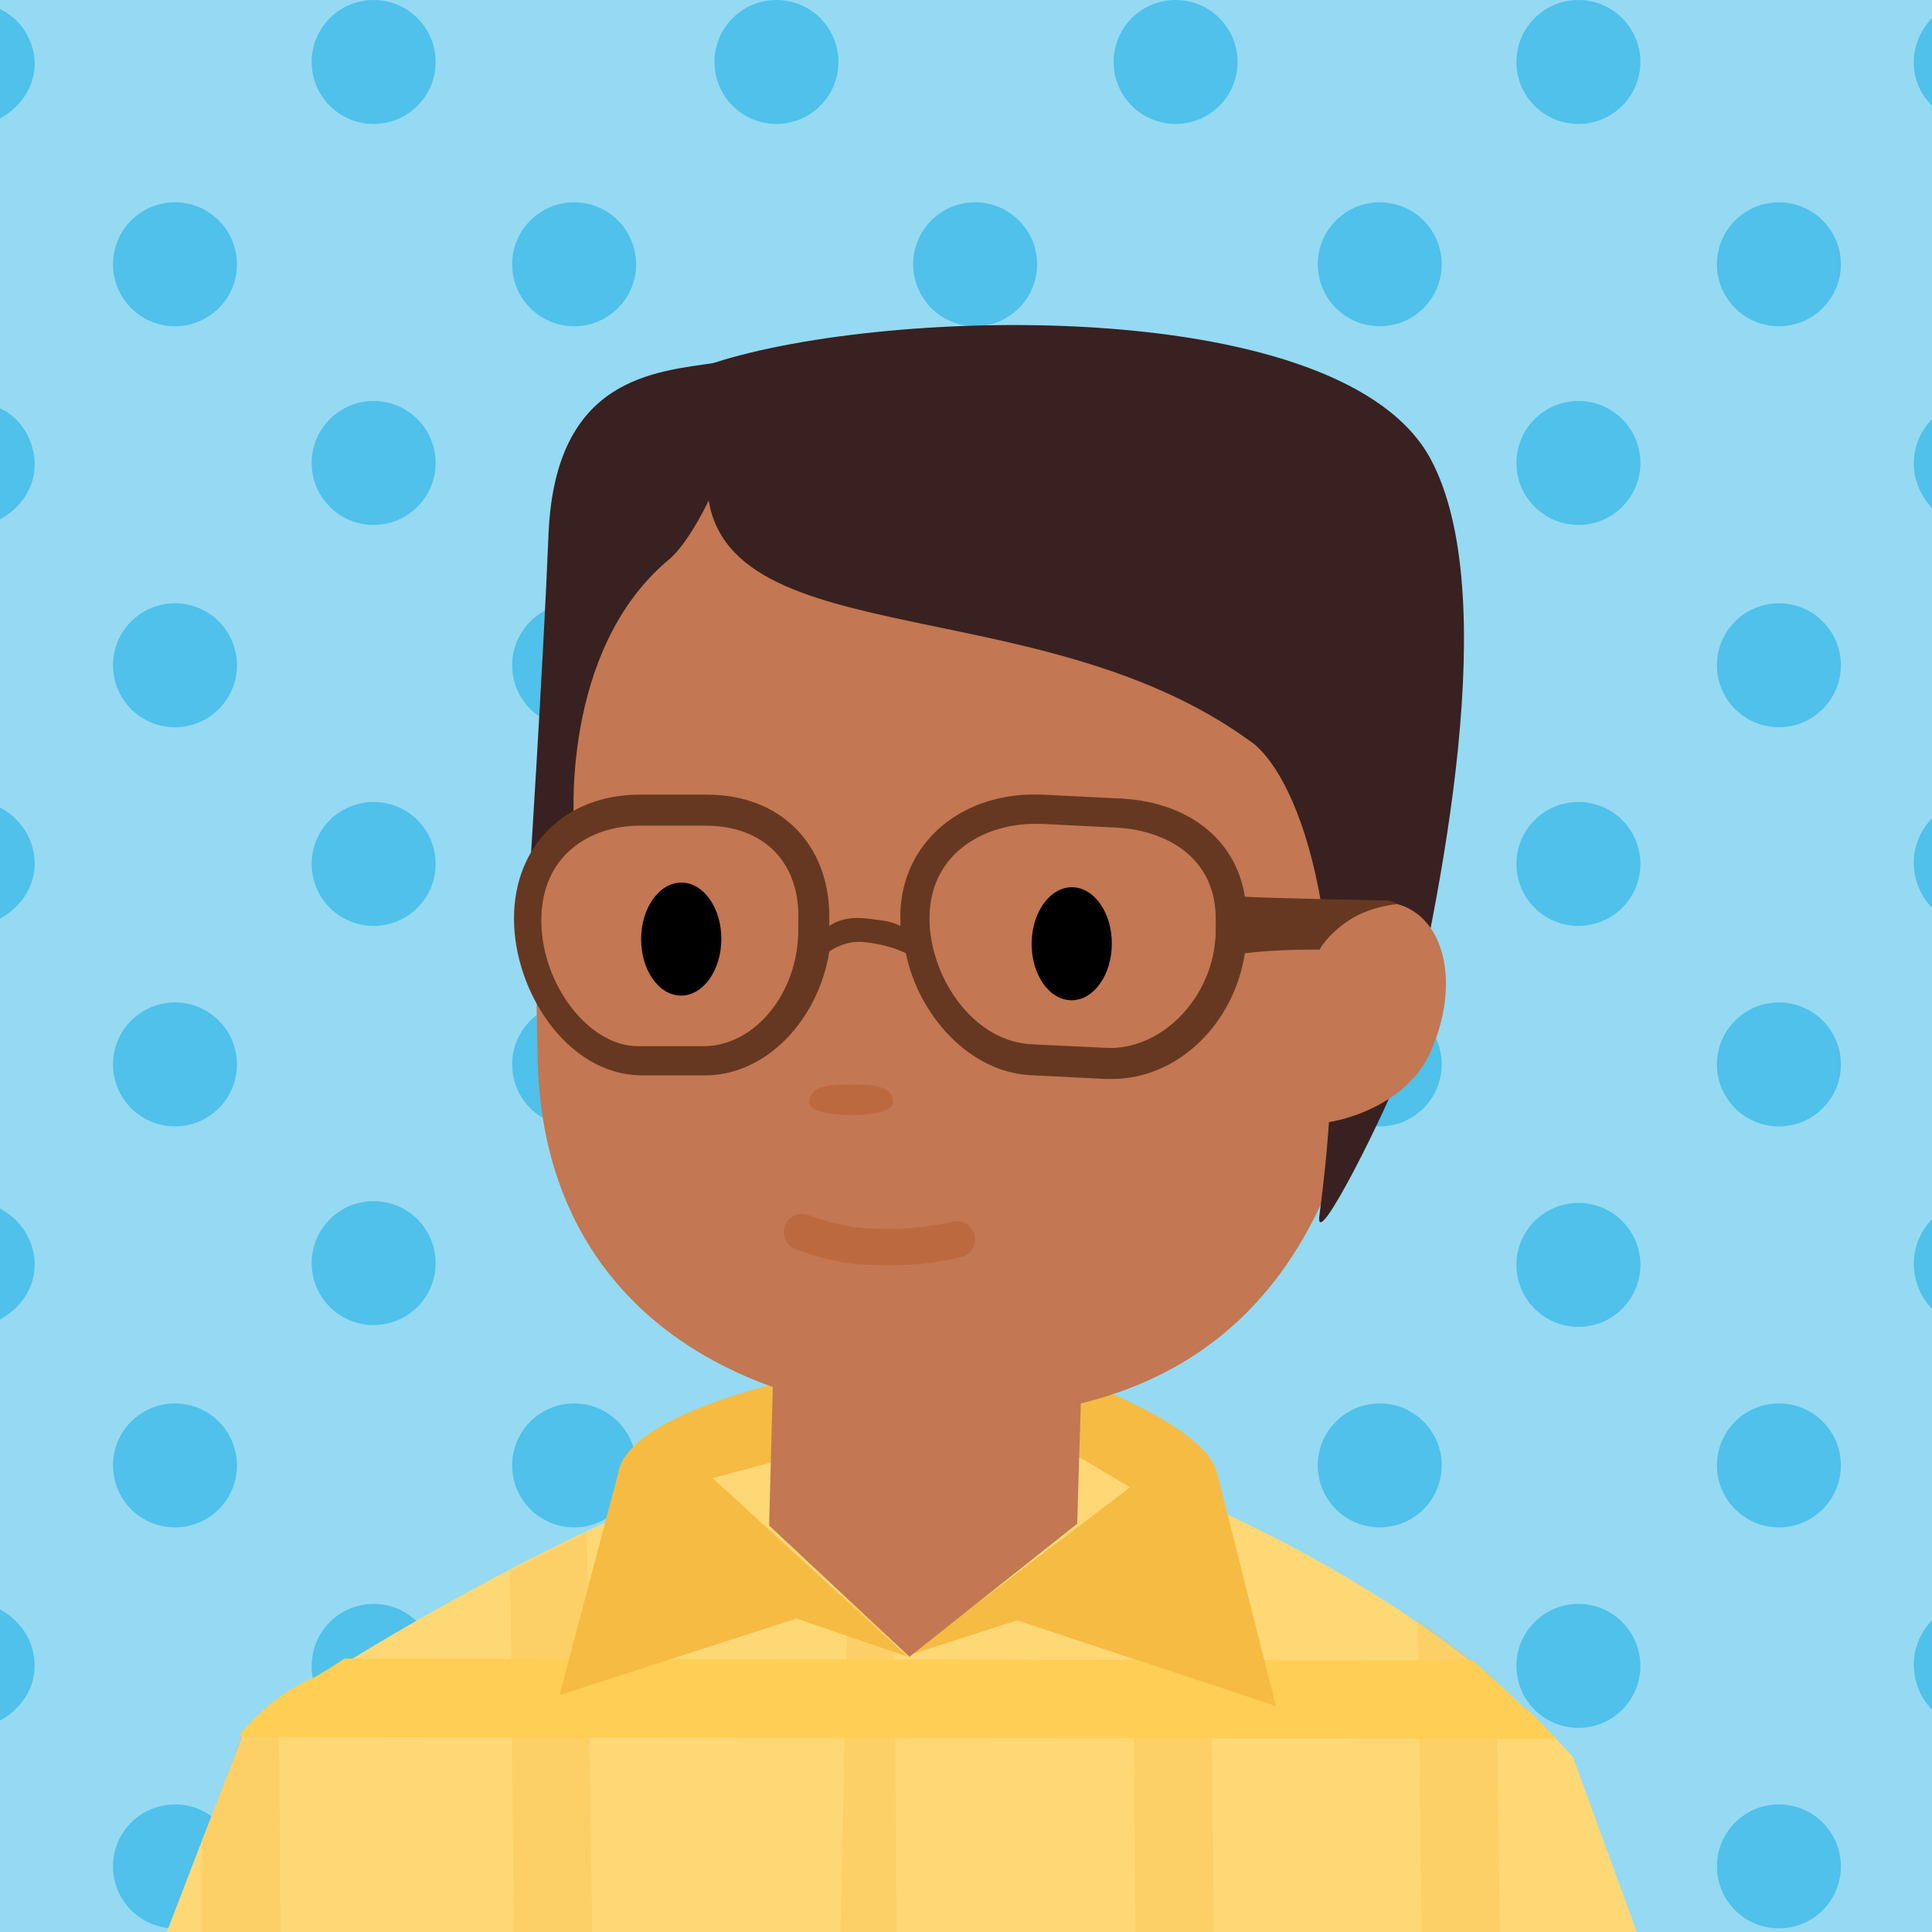 <svg version="1.1" id="ACT_x5F_01" xmlns="http://www.w3.org/2000/svg" xmlns:xlink="http://www.w3.org/1999/xlink" x="0px" y="0px" width="106px" height="106px" viewBox="0 0 106 106" xml:space="preserve"><style type="text/css">.st0{fill:#95DAF2;} .st1{fill:#4FC1EA;} .st2{clip-path:url(#XMLID_20_);} .st3{fill:#FFD876;} .st4{opacity:0.3;fill:#F6BB43;} .st5{fill:#FFCE54;} .st6{fill:#F6BB43;} .st7{fill:#FFFFFF;} .st8{fill:#C37752;} .st9{fill:#382120;} .st10{fill:none;stroke:#BD6940;stroke-width:2;stroke-linecap:round;} .st11{fill:#663821;} .st12{fill:#BD6940;}</style><path id="XMLID_2642_" class="st0" d="M0 0h106v106H0z"/><g id="XMLID_1854_"><circle id="XMLID_1855_" class="st1" cx="75.7" cy="80.4" r="3.4"/><circle id="XMLID_1856_" class="st1" cx="75.7" cy="58.4" r="3.4"/><circle id="XMLID_1857_" class="st1" cx="86.6" cy="25.4" r="3.4"/><circle id="XMLID_1858_" class="st1" cx="75.7" cy="102.4" r="3.4"/><circle id="XMLID_1859_" class="st1" cx="75.7" cy="14.5" r="3.4"/><circle id="XMLID_1860_" class="st1" cx="86.6" cy="3.4" r="3.4"/><circle id="XMLID_1861_" class="st1" cx="75.7" cy="36.5" r="3.4"/><circle id="XMLID_1862_" class="st1" cx="53.5" cy="102.4" r="3.4"/><circle id="XMLID_1863_" class="st1" cx="64.5" cy="3.4" r="3.4"/><circle id="XMLID_1864_" class="st1" cx="64.5" cy="25.4" r="3.4"/><circle id="XMLID_1865_" class="st1" cx="64.5" cy="47.4" r="3.4"/><circle id="XMLID_1866_" class="st1" cx="64.5" cy="91.4" r="3.4"/><circle id="XMLID_1867_" class="st1" cx="64.5" cy="69.4" r="3.4"/><path id="XMLID_1868_" class="st1" d="M105 3.4c0 1 .4 1.8 1 2.4V1c-.6.6-1 1.5-1 2.4z"/><path id="XMLID_1869_" class="st1" d="M106 93.8v-4.9c-.6.6-1 1.5-1 2.4 0 1 .4 1.9 1 2.5z"/><path id="XMLID_1870_" class="st1" d="M106 27.9V23c-.6.6-1 1.5-1 2.4 0 1 .4 1.8 1 2.5z"/><path id="XMLID_1871_" class="st1" d="M106 49.8v-4.9c-.6.6-1 1.5-1 2.4 0 1 .4 1.9 1 2.5z"/><path id="XMLID_1872_" class="st1" d="M106 71.8v-4.9c-.6.6-1 1.5-1 2.4 0 1 .4 1.9 1 2.5z"/><circle id="XMLID_1873_" class="st1" cx="86.6" cy="47.4" r="3.4"/><circle id="XMLID_1874_" class="st1" cx="86.6" cy="69.4" r="3.4"/><circle id="XMLID_1875_" class="st1" cx="86.6" cy="91.4" r="3.4"/><circle id="XMLID_1876_" class="st1" cx="97.6" cy="102.4" r="3.4"/><circle id="XMLID_1877_" class="st1" cx="97.6" cy="36.5" r="3.4"/><circle id="XMLID_1878_" class="st1" cx="97.6" cy="14.5" r="3.4"/><circle id="XMLID_1879_" class="st1" cx="97.6" cy="58.4" r="3.4"/><circle id="XMLID_1880_" class="st1" cx="97.6" cy="80.4" r="3.4"/><circle id="XMLID_1881_" class="st1" cx="9.6" cy="102.4" r="3.4"/><circle id="XMLID_1882_" class="st1" cx="9.6" cy="80.4" r="3.4"/><circle id="XMLID_1883_" class="st1" cx="9.6" cy="14.5" r="3.4"/><circle id="XMLID_1884_" class="st1" cx="9.6" cy="36.5" r="3.4"/><path id="XMLID_1885_" class="st1" d="M0 6.5c1.1-.6 1.9-1.7 1.9-3S1.1 1 0 .5v6z"/><circle id="XMLID_1886_" class="st1" cx="9.6" cy="58.4" r="3.4"/><circle id="XMLID_1887_" class="st1" cx="20.5" cy="25.4" r="3.4"/><circle id="XMLID_1888_" class="st1" cx="20.5" cy="69.3" r="3.4"/><circle id="XMLID_1889_" class="st1" cx="20.5" cy="91.4" r="3.4"/><circle id="XMLID_1890_" class="st1" cx="20.5" cy="47.4" r="3.4"/><circle id="XMLID_1891_" class="st1" cx="20.5" cy="3.4" r="3.4"/><path id="XMLID_1892_" class="st1" d="M0 66.3v6.1c1.1-.6 1.9-1.7 1.9-3 0-1.4-.8-2.5-1.9-3.1z"/><path id="XMLID_1893_" class="st1" d="M0 44.3v6.1c1.1-.6 1.9-1.7 1.9-3 0-1.4-.8-2.5-1.9-3.1z"/><path id="XMLID_1894_" class="st1" d="M0 22.4v6.1c1.1-.6 1.9-1.7 1.9-3 0-1.4-.8-2.6-1.9-3.1z"/><path id="XMLID_1895_" class="st1" d="M0 88.3v6.1c1.1-.6 1.9-1.7 1.9-3 0-1.4-.8-2.5-1.9-3.1z"/><circle id="XMLID_1896_" class="st1" cx="42.6" cy="47.4" r="3.4"/><circle id="XMLID_1897_" class="st1" cx="42.6" cy="91.4" r="3.4"/><circle id="XMLID_1898_" class="st1" cx="42.6" cy="69.4" r="3.4"/><circle id="XMLID_1899_" class="st1" cx="53.5" cy="80.4" r="3.4"/><circle id="XMLID_1900_" class="st1" cx="42.6" cy="25.4" r="3.4"/><circle id="XMLID_1901_" class="st1" cx="42.6" cy="3.4" r="3.4"/><circle id="XMLID_1902_" class="st1" cx="53.5" cy="14.5" r="3.4"/><circle id="XMLID_1903_" class="st1" cx="53.5" cy="36.5" r="3.4"/><circle id="XMLID_1904_" class="st1" cx="53.5" cy="58.4" r="3.4"/><circle id="XMLID_1905_" class="st1" cx="31.5" cy="80.4" r="3.4"/><circle id="XMLID_1906_" class="st1" cx="31.5" cy="14.5" r="3.4"/><circle id="XMLID_1907_" class="st1" cx="31.5" cy="36.5" r="3.4"/><circle id="XMLID_1908_" class="st1" cx="31.5" cy="58.4" r="3.4"/><circle id="XMLID_1909_" class="st1" cx="31.5" cy="102.4" r="3.4"/></g><g id="XMLID_1924_"><defs><path id="XMLID_828_" d="M0 0h106v106H0z"/></defs><clipPath id="XMLID_19_"><use xlink:href="#XMLID_828_" overflow="visible"/></clipPath></g><g id="XMLID_1925_"><defs><path id="XMLID_5_" d="M0 0h106v106H0z"/></defs><clipPath id="XMLID_20_"><use xlink:href="#XMLID_5_" overflow="visible"/></clipPath><g id="XMLID_1926_" class="st2"><path id="XMLID_821_" class="st3" d="M89.8 106l-3.5-9.6c-1-1.1-1.9-2-2.8-2.7-5.3-5.6-21.1-14.7-32.1-15.2-10.4-.4-27.5 9.6-34 13.7-1.4.6-2.7 1.5-4.1 3.1 0 0-1.9 4.8-4.3 11.1-.1.4 80.8-.4 80.8-.4z"/><path id="XMLID_691_" class="st4" d="M46.7 78.7l-.6 27.6 3.1.3-.2-28.2c-.7.1-1.5.2-2.3.3zM13.3 95.1l-2.2 5.9v5.5l4.3.4-.1-13.6c-.7.4-1.4 1-2 1.8zm18.9-11c-1.5.7-2.9 1.4-4.2 2.1l.2 20.7 4.3.1-.3-22.9zm34.2-1.6c-1.4-.6-2.8-1.2-4.3-1.7l.2 26 4.3-.1-.2-24.2zm15.7 9.7c-1.2-1-2.6-2.2-4.3-3.3l.2 17.7h4.3l-.2-14.4z"/><path id="XMLID_689_" class="st5" d="M13.2 95.3l72.2.1c-.7-.7-1.3-1.4-2-1.9-.7-.7-1.6-1.5-2.6-2.4L18.9 91c-.6.4-1.1.7-1.6 1-1.4.6-2.7 1.5-4.1 3.1v.2z"/><path id="XMLID_686_" class="st6" d="M66.8 80.9L70 93.6l-14.2-4.7-5.9 1.9L62 81.6l-3.2-1.9.1-4.1c-.1 0 7.4 2.6 7.9 5.3z"/><path id="XMLID_685_" class="st6" d="M33.9 80.9L30.7 93l13-4.2 6.1 2.1-10.7-9.8 6.7-1.8.4-4.2s-11.8 2-12.3 5.8z"/><path id="XMLID_684_" class="st7" d="M45.9 67.1c.3-.1.6-.1.9-.2 0-.3-.1-.5-.1-.5l-.8.7z"/><path id="XMLID_1927_" class="st8" d="M54.2 21.3c13.5.3 22.5 15.5 21.6 29.7-.8 12.6-4.7 23.1-16.5 26l-.2 6.6-9.2 7.3-7.7-7.2.2-7.6c-7.3-2.6-12.7-8.4-12.9-18-.7-26 4-37.3 24.7-36.8z"/><path id="XMLID_101_" class="st9" d="M78.5 25.2c-4.8-9-29.7-8.4-39.3-5.3-1.5.5-.2 1.6-.4 6-.5 10.3 17.8 6.1 29.7 14.7 2.4 1.5 6.1 9.5 3.9 26-.4 2.6 4.1-6.6 4.3-7.6 2.5-10.2 5.7-26.5 1.8-33.8z"/><path id="XMLID_100_" class="st8" d="M69 54.2c-1.6 3.4-1.8 6 .5 7.1 2.2 1.1 7.3-.1 8.9-3.4 1.6-3.4 1.1-7-1.2-8.1-2.2-1.1-6.6 1-8.2 4.4z"/><path id="XMLID_99_" class="st10" d="M52.5 68c-1.3.3-2.9.5-4.5.4-1.6 0-2.9-.4-4-.8"/><path id="XMLID_1935_" class="st9" d="M31.5 45.3s-.8-9.6 5.2-14.6c2.2-1.8 6-11.3 2.6-10.8s-8.8.8-9.2 9.3C29.8 36.6 29 49 29 49l2.5-3.7z"/><path id="XMLID_1936_" class="st11" d="M76 49.4s-5.8-.1-7.7-.2c-.5-3.2-3.2-5.3-7.1-5.4l-4-.2c-4.4-.2-7.7 2.6-7.8 6.5v.7c-.6-.3-1.1-.3-1.8-.4-.8-.1-1.5 0-2.1.4v-.5c0-4-2.7-6.7-6.7-6.7h-3.7c-4.1 0-6.9 2.8-6.9 6.8s2.9 8.5 6.9 8.6h3.6c3.3 0 6.2-3 6.8-6.8.6-.4 1.3-.6 2-.5 0 0 1.2.1 2.2.6.7 3.4 3.5 6.6 7 6.7l4 .2h.3c3.6 0 6.7-3 7.3-6.9 1.6-.2 3.4-.2 4.1-.2 0 0 .4-.8 1.6-1.6 1.2-.8 2.7-.9 2.7-.9-.2-.1-.4-.2-.7-.2zm-37.4 8v.8-.8H35c-2.7 0-5.3-3.4-5.3-6.9 0-3.6 2.7-5.2 5.4-5.2h3.6c3.2 0 5.2 2 5.1 5.2v.5c0 3.5-2.4 6.4-5.2 6.4zm28.1-6.2c-.1 3.4-2.8 6.3-5.8 6.3l-4.2-.2c-3.4-.1-5.8-3.9-5.7-7.1.1-3.4 3-5 5.8-5h.3l4 .2c2.8.1 5.7 1.6 5.6 5.2v.6z"/><ellipse id="XMLID_24_" transform="matrix(-1 -.005 .005 -1 74.418 103.31)" cx="37.3" cy="51.6" rx="2.2" ry="3.1"/><ellipse id="XMLID_8_" transform="matrix(-1 -.006 .006 -1 117.29 104.032)" cx="58.8" cy="51.9" rx="2.2" ry="3.1"/><path id="XMLID_1940_" class="st12" d="M49 60.5c0-.9-1-1-2.3-1-1.3 0-2.3.1-2.3 1s4.6.9 4.6 0z"/></g></g></svg>